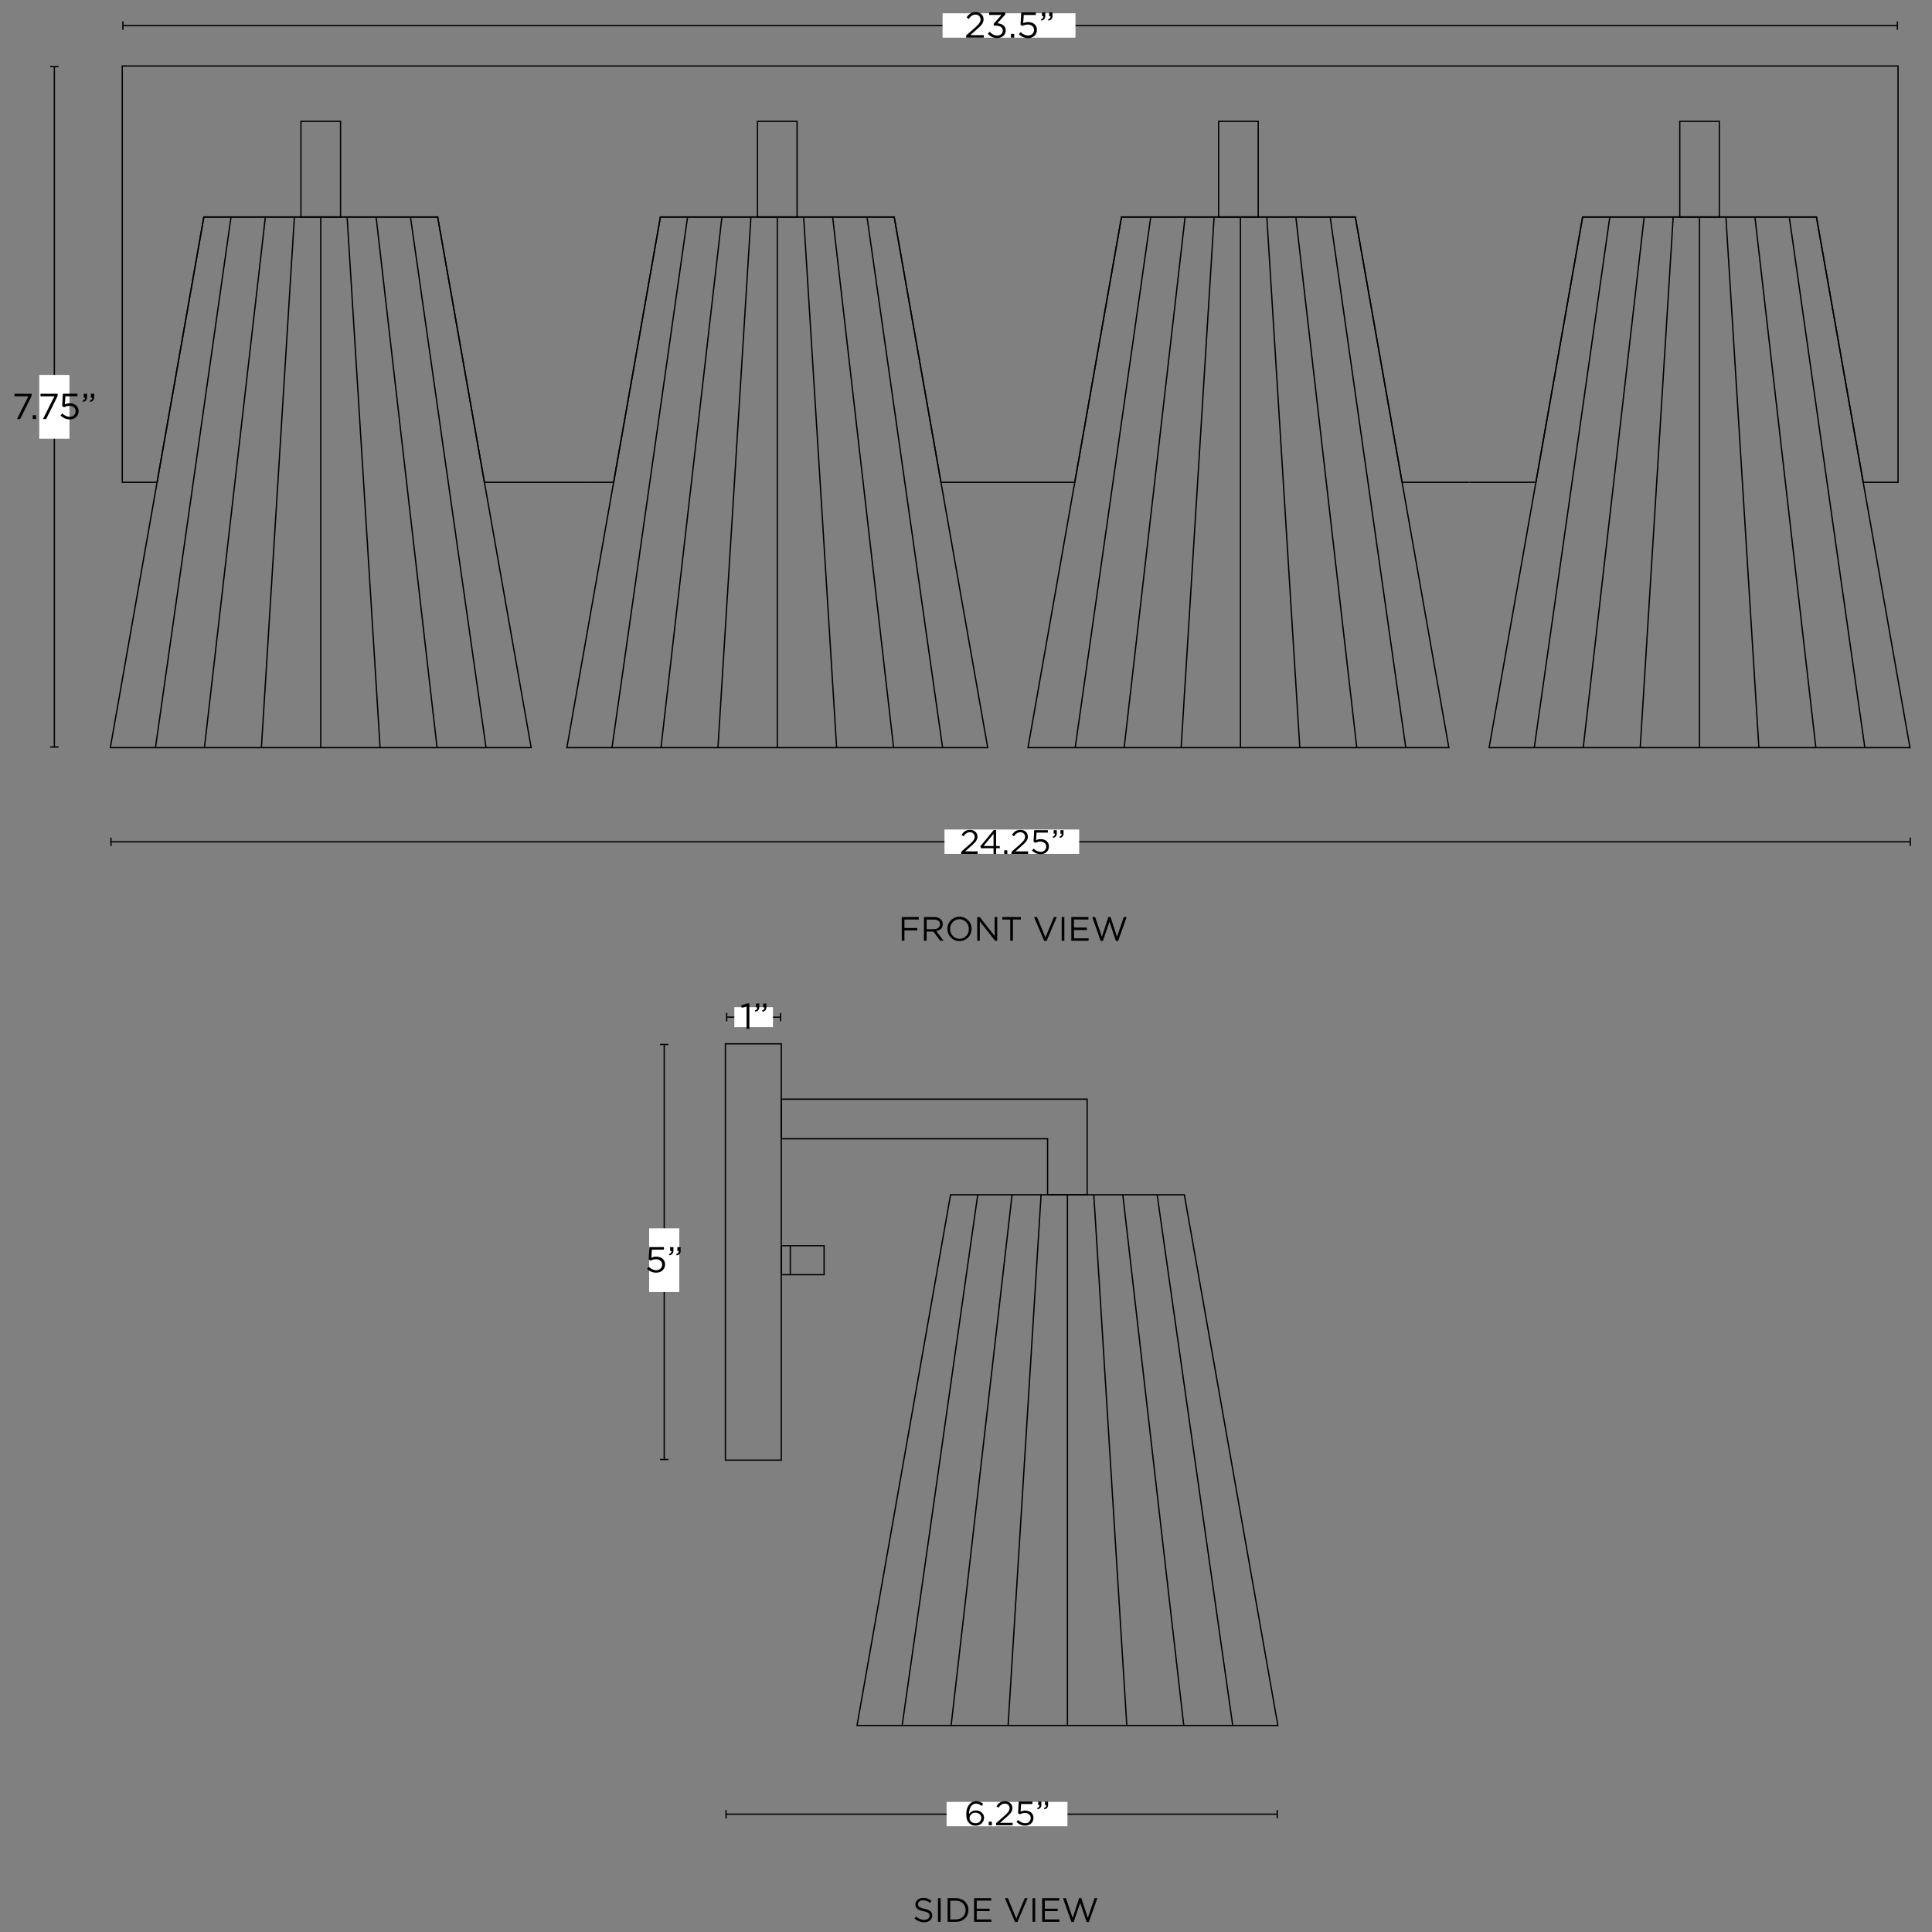 <svg viewBox="0 0 1500 1500" height="1500" width="1500" xmlns="http://www.w3.org/2000/svg"><rect x="0" y="0" width="1500" height="1500" fill="#808080" stroke="none"/><defs><style>.cls-1{fill:none;stroke:#000;stroke-miterlimit:10;}.cls-2{fill:#fff;}</style></defs><g data-name="Layer 5" id="Layer_5"><rect height="74.24" width="30.72" y="94.21" x="588.13" class="cls-1"></rect><polygon points="766.86 580.48 440.12 580.48 476.42 374.47 512.73 168.45 694.25 168.45 730.56 374.47 766.86 580.48" class="cls-1"></polygon><rect height="74.24" width="30.72" y="94.21" x="946.15" class="cls-1"></rect><polygon points="1124.88 580.48 798.14 580.48 834.44 374.47 870.75 168.45 1052.27 168.45 1088.58 374.47 1124.88 580.48" class="cls-1"></polygon><polyline points="457.63 374.47 476.42 374.47 512.73 168.46 694.25 168.46 730.55 374.47 834.45 374.47 870.75 168.46 1052.27 168.46 1088.58 374.47 1140.91 374.47" class="cls-1"></polyline><line y2="580.48" x2="475.16" y1="168.45" x1="533.83" class="cls-1"></line><line y2="580.48" x2="513.18" y1="168.45" x1="560.5" class="cls-1"></line><line y2="580.48" x2="603.49" y1="168.45" x1="603.49" class="cls-1"></line><line y2="580.48" x2="557.41" y1="168.45" x1="583.02" class="cls-1"></line><line y2="580.48" x2="731.82" y1="168.45" x1="673.15" class="cls-1"></line><line y2="580.48" x2="693.79" y1="168.45" x1="646.47" class="cls-1"></line><line y2="580.48" x2="649.56" y1="168.45" x1="623.95" class="cls-1"></line><rect transform="translate(2639.05 262.66) rotate(-180)" height="74.24" width="30.72" y="94.21" x="1304.16" class="cls-1"></rect><polygon points="1482.89 580.48 1156.15 580.48 1192.46 374.47 1228.76 168.46 1410.28 168.46 1446.59 374.47 1482.89 580.48" class="cls-1"></polygon><line y2="580.48" x2="1447.86" y1="168.45" x1="1389.18" class="cls-1"></line><line y2="580.48" x2="1409.83" y1="168.45" x1="1362.51" class="cls-1"></line><line y2="580.48" x2="1319.52" y1="168.45" x1="1319.52" class="cls-1"></line><line y2="580.48" x2="1365.6" y1="168.45" x1="1339.99" class="cls-1"></line><line y2="580.48" x2="1191.19" y1="168.45" x1="1249.86" class="cls-1"></line><line y2="580.48" x2="1229.22" y1="168.45" x1="1276.54" class="cls-1"></line><line y2="580.48" x2="1273.45" y1="168.45" x1="1299.06" class="cls-1"></line><polyline points="457.64 374.47 376.1 374.47 339.8 168.46 158.26 168.46 121.95 374.47 94.93 374.47 94.93 51.24 457.64 51.24 1140.92 51.24 1473.63 51.24 1473.63 374.47 1446.59 374.47 1410.28 168.46 1228.76 168.46 1192.46 374.47 1140.92 374.47" class="cls-1"></polyline><rect height="74.24" width="30.72" y="94.21" x="233.67" class="cls-1"></rect><polygon points="85.66 580.48 412.4 580.48 376.1 374.47 339.79 168.46 158.27 168.46 121.96 374.47 85.66 580.48" class="cls-1"></polygon><line y2="580.48" x2="120.7" y1="168.45" x1="179.37" class="cls-1"></line><line y2="580.48" x2="158.72" y1="168.45" x1="206.04" class="cls-1"></line><line y2="580.48" x2="249.03" y1="168.45" x1="249.03" class="cls-1"></line><line y2="580.48" x2="202.95" y1="168.45" x1="228.56" class="cls-1"></line><line y2="580.48" x2="377.36" y1="168.45" x1="318.69" class="cls-1"></line><line y2="580.48" x2="339.34" y1="168.45" x1="292.01" class="cls-1"></line><line y2="580.48" x2="295.1" y1="168.45" x1="269.49" class="cls-1"></line><line y2="580.48" x2="834.76" y1="168.45" x1="893.44" class="cls-1"></line><line y2="580.48" x2="872.79" y1="168.45" x1="920.11" class="cls-1"></line><line y2="580.48" x2="963.09" y1="168.45" x1="963.09" class="cls-1"></line><line y2="580.48" x2="917.02" y1="168.45" x1="942.63" class="cls-1"></line><line y2="580.48" x2="1091.43" y1="168.45" x1="1032.75" class="cls-1"></line><line y2="580.48" x2="1053.4" y1="168.45" x1="1006.08" class="cls-1"></line><line y2="580.48" x2="1009.17" y1="168.45" x1="983.56" class="cls-1"></line><line y2="653.57" x2="86.16" y1="653.57" x1="1483.13" class="cls-1"></line><rect height="6.5" width="1" y="650.32" x="1482.63"></rect><rect height="6.5" width="1" y="650.32" x="85.66"></rect><rect height="18.93" width="104.59" y="644.02" x="733.3" class="cls-2"></rect><path d="M700.12,712h13.22v1.92H702.2v6.58h10v1.89h-10v8h-2.08Z"></path><path d="M717.36,712h7.92a7.29,7.29,0,0,1,5.23,1.84,5.13,5.13,0,0,1,1.42,3.63v.06c0,3-2.1,4.83-5,5.36l5.66,7.52H730l-5.34-7.15h-5.26v7.15h-2.08Zm7.73,9.39c2.76,0,4.74-1.42,4.74-3.79v0c0-2.26-1.74-3.63-4.71-3.63h-5.68v7.47Z"></path><path d="M735.55,721.28v0a9.33,9.33,0,0,1,9.42-9.52,9.24,9.24,0,0,1,9.36,9.46v.06a9.39,9.39,0,1,1-18.78,0Zm16.62,0v0a7.32,7.32,0,0,0-7.26-7.6,7.23,7.23,0,0,0-7.2,7.54v.06a7.31,7.31,0,0,0,7.26,7.59A7.23,7.23,0,0,0,752.17,721.28Z"></path><path d="M758.71,712h1.95l11.59,14.75V712h2v18.41h-1.66l-11.88-15.09v15.09h-2Z"></path><path d="M784.34,713.94h-6.18V712h14.46v1.92h-6.18v16.49h-2.1Z"></path><path d="M802.82,712h2.31l6.55,15.86L818.25,712h2.24l-7.92,18.54h-1.84Z"></path><path d="M824.29,712h2.08v18.41h-2.08Z"></path><path d="M831.76,712h13.3v1.9H833.84v6.28h10v1.89h-10v6.45h11.35v1.89H831.76Z"></path><path d="M848,712h2.26l5.26,15.33,5-15.38h1.71l5,15.38L872.53,712h2.18l-6.57,18.54h-1.76l-5-14.93-5.07,14.93h-1.74Z"></path><line y2="19.87" x2="95.43" y1="19.87" x1="1473.13" class="cls-1"></line><rect height="6.5" width="1" y="16.62" x="1472.63"></rect><rect height="6.5" width="1" y="16.62" x="94.93"></rect><line y2="51.74" x2="42.2" y1="579.98" x1="42.2" class="cls-1"></line><rect height="1" width="6.5" y="579.48" x="38.95"></rect><rect height="1" width="6.5" y="51.24" x="38.95"></rect><rect height="18.93" width="103.18" y="10.32" x="731.82" class="cls-2"></rect><rect height="49.54" width="23.43" y="291.09" x="30.48" class="cls-2"></rect><path d="M22,307.74H11.26v-2h13.3v1.66l-8.91,17.94H13.19Z"></path><path d="M25.4,322.38H28v2.94H25.4Z"></path><path d="M42.22,307.74H31.44v-2h13.3v1.66l-8.9,17.94H33.38Z"></path><path d="M47,322.55l1.46-1.6A8.17,8.17,0,0,0,54,323.64c2.8,0,4.73-1.85,4.73-4.34v-.05c0-2.44-2-4.12-4.87-4.12a8.44,8.44,0,0,0-4.12,1.12l-1.48-1,.56-9.55H60.14v2H50.79L50.37,314a8.77,8.77,0,0,1,3.87-.87c3.8,0,6.77,2.27,6.77,6v.06c0,3.83-2.91,6.44-7,6.44A10,10,0,0,1,47,322.55Z"></path><path d="M64.09,311.1c1.4-.51,2-1.23,1.88-2.44H65v-2.94h2.58v2.52c0,2.27-1,3.36-3.11,3.84Zm5.6,0c1.4-.51,2-1.23,1.88-2.44h-1v-2.94h2.55v2.52c0,2.27-1,3.36-3.08,3.84Z"></path><polygon points="828.76 1339.66 992.13 1339.66 919.52 927.63 828.76 927.63 738 927.63 665.39 1339.66 828.76 1339.66" class="cls-1"></polygon><polygon points="844.05 853.39 844.05 927.63 813.34 927.63 813.34 884.11 606.58 884.11 606.58 853.39 844.05 853.39" class="cls-1"></polygon><rect height="323.23" width="43.38" y="810.42" x="563.19" class="cls-1"></rect><rect height="22.51" width="33.26" y="967.15" x="606.58" class="cls-1"></rect><line y2="989.66" x2="613.59" y1="967.15" x1="613.59" class="cls-1"></line><line y2="1339.66" x2="700.43" y1="927.64" x1="759.1" class="cls-1"></line><line y2="1339.66" x2="738.45" y1="927.63" x1="785.77" class="cls-1"></line><line y2="1339.66" x2="828.76" y1="927.64" x1="828.76" class="cls-1"></line><line y2="1339.66" x2="782.68" y1="927.64" x1="808.29" class="cls-1"></line><line y2="1339.66" x2="957.09" y1="927.64" x1="898.42" class="cls-1"></line><line y2="1339.66" x2="919.07" y1="927.63" x1="871.75" class="cls-1"></line><line y2="1339.66" x2="874.84" y1="927.64" x1="849.23" class="cls-1"></line><line y2="1408.53" x2="563.69" y1="1408.53" x1="991.63" class="cls-1"></line><rect height="6.5" width="1" y="1405.28" x="991.13"></rect><rect height="6.5" width="1" y="1405.28" x="563.19"></rect><rect height="18.93" width="93.83" y="1398.99" x="734.93" class="cls-2"></rect><path d="M710,1489.46l1.29-1.53a8.74,8.74,0,0,0,6.31,2.6c2.47,0,4.1-1.31,4.1-3.12v-.06c0-1.71-.92-2.68-4.78-3.49-4.24-.92-6.18-2.29-6.18-5.32v0c0-2.89,2.55-5,6-5a9.57,9.57,0,0,1,6.47,2.26l-1.21,1.61a8.06,8.06,0,0,0-5.31-2c-2.39,0-3.92,1.31-3.92,3v0c0,1.74.95,2.71,5,3.58s6,2.39,6,5.2v.06c0,3.15-2.62,5.2-6.28,5.2A10.77,10.77,0,0,1,710,1489.46Z"></path><path d="M728.24,1473.73h2.08v18.41h-2.08Z"></path><path d="M735.7,1473.73h6.39c5.79,0,9.78,4,9.78,9.15v.06c0,5.18-4,9.2-9.78,9.2H735.7Zm6.39,16.49c4.65,0,7.63-3.16,7.63-7.23v0c0-4.08-3-7.29-7.63-7.29h-4.31v14.57Z"></path><path d="M756.26,1473.73h13.3v1.9H758.33v6.28h10v1.89h-10v6.45h11.36v1.89H756.26Z"></path><path d="M780.18,1473.73h2.31l6.55,15.86,6.57-15.86h2.23l-7.91,18.54h-1.84Z"></path><path d="M801.65,1473.73h2.08v18.41h-2.08Z"></path><path d="M809.12,1473.73h13.3v1.9H811.2v6.28h10v1.89h-10v6.45h11.35v1.89H809.12Z"></path><path d="M825.31,1473.73h2.26l5.26,15.33,5-15.38h1.71l5,15.38,5.26-15.33h2.18l-6.57,18.54h-1.76l-5-14.93-5.07,14.93h-1.74Z"></path><line y2="810.92" x2="515.7" y1="1133.15" x1="515.7" class="cls-1"></line><rect height="1" width="6.5" y="1132.65" x="512.45"></rect><rect height="1" width="6.5" y="810.42" x="512.45"></rect><line y2="789.71" x2="606.08" y1="789.71" x1="564.2" class="cls-1"></line><rect height="6.5" width="1" y="786.46" x="563.7"></rect><rect height="6.5" width="1" y="786.46" x="605.58"></rect><rect height="49.54" width="23.43" y="953.63" x="503.98" class="cls-2"></rect><path d="M502.34,985.1l1.45-1.6a8.23,8.23,0,0,0,5.57,2.69c2.8,0,4.74-1.85,4.74-4.34v-.06c0-2.43-2-4.11-4.88-4.11a8.4,8.4,0,0,0-4.11,1.12l-1.49-1,.56-9.55h11.29v2h-9.35l-.42,6.27a8.87,8.87,0,0,1,3.86-.86c3.81,0,6.78,2.26,6.78,6v0c0,3.84-2.92,6.44-7,6.44A10,10,0,0,1,502.34,985.1Z"></path><path d="M519.42,973.64c1.4-.5,2-1.23,1.87-2.43h-1v-2.94h2.58v2.52c0,2.27-1,3.36-3.11,3.83Zm5.6,0c1.4-.5,2-1.23,1.87-2.43h-1v-2.94h2.55v2.52a3.41,3.41,0,0,1-3.08,3.83Z"></path><rect height="15.55" width="30" y="781.93" x="570.14" class="cls-2"></rect><path d="M579.63,781.29l-3.7,1.15-.53-1.8,4.79-1.65h1.62v19.74h-2.18Z"></path><path d="M586.07,784.51c1.4-.51,2-1.23,1.87-2.44h-1v-2.94h2.57v2.52c0,2.27-1,3.36-3.11,3.84Zm5.6,0c1.4-.51,2-1.23,1.87-2.44h-1v-2.94h2.54v2.52c0,2.27-1,3.36-3.08,3.84Z"></path><path d="M752.55,1415.57c-1.47-1.47-2.31-3.36-2.31-7.12v0c0-5.6,2.84-10,7.65-10a8.08,8.08,0,0,1,5.44,2.1l-1.21,1.6a6.44,6.44,0,0,0-4.34-1.81c-3.34,0-5.41,3.36-5.39,8.12a6,6,0,0,1,5.23-2.81c3.42,0,6.37,2.21,6.37,5.65v0c0,3.55-2.87,6.13-6.6,6.13A6.67,6.67,0,0,1,752.55,1415.57Zm9.31-4.18v-.05c0-2.26-1.84-3.94-4.5-3.94a4.31,4.31,0,0,0-4.6,4v0c0,2.34,2,4.13,4.66,4.13A4.17,4.17,0,0,0,761.86,1411.39Z"></path><path d="M767.67,1414.36h2.41v2.76h-2.41Z"></path><path d="M773.34,1415.52l6.68-5.89c2.81-2.52,3.84-3.94,3.84-5.78a3.52,3.52,0,0,0-3.71-3.53c-2.1,0-3.47,1.11-4.94,3.16l-1.53-1.1c1.66-2.48,3.4-3.92,6.63-3.92s5.7,2.21,5.7,5.2v.06c0,2.68-1.42,4.33-4.65,7.15l-4.92,4.36h9.76v1.89H773.34Z"></path><path d="M789.22,1414.52l1.37-1.5a7.7,7.7,0,0,0,5.23,2.53,4.11,4.11,0,0,0,4.44-4.08v0c0-2.29-1.89-3.87-4.57-3.87a7.92,7.92,0,0,0-3.87,1.06l-1.39-.92.52-9h10.6v1.92h-8.78l-.4,5.89a8.38,8.38,0,0,1,3.63-.82c3.58,0,6.36,2.13,6.36,5.63v.05c0,3.6-2.73,6-6.57,6A9.37,9.37,0,0,1,789.22,1414.52Z"></path><path d="M805.25,1403.77c1.32-.48,1.87-1.16,1.77-2.29h-.95v-2.76h2.42v2.37a3.23,3.23,0,0,1-2.92,3.6Zm5.26,0c1.32-.48,1.87-1.16,1.76-2.29h-.94v-2.76h2.39v2.37a3.21,3.21,0,0,1-2.89,3.6Z"></path><path d="M746.21,661.34l6.68-5.88c2.81-2.53,3.84-4,3.84-5.79a3.51,3.51,0,0,0-3.71-3.52c-2.1,0-3.47,1.1-4.94,3.15l-1.53-1.1c1.66-2.47,3.39-3.92,6.63-3.92s5.7,2.21,5.7,5.21v0c0,2.68-1.42,4.34-4.65,7.15l-4.92,4.36h9.76V663H746.21Z"></path><path d="M771.37,658.58h-9.7l-.53-1.5,10.41-12.67h1.82v12.44h2.86v1.73h-2.86V663h-2Zm0-1.73v-9.49l-7.73,9.49Z"></path><path d="M779.67,660.19h2.42V663h-2.42Z"></path><path d="M785.35,661.34l6.68-5.88c2.81-2.53,3.84-4,3.84-5.79a3.51,3.51,0,0,0-3.71-3.52c-2.1,0-3.47,1.1-4.94,3.15l-1.53-1.1c1.66-2.47,3.39-3.92,6.63-3.92s5.7,2.21,5.7,5.21v0c0,2.68-1.42,4.34-4.65,7.15l-4.92,4.36h9.76V663H785.35Z"></path><path d="M801.23,660.34l1.36-1.49a7.73,7.73,0,0,0,5.24,2.52,4.12,4.12,0,0,0,4.44-4.08v0c0-2.28-1.89-3.86-4.58-3.86a7.91,7.91,0,0,0-3.86,1l-1.39-.92.52-9h10.6v1.92h-8.78l-.4,5.89a8.35,8.35,0,0,1,3.63-.81c3.57,0,6.36,2.13,6.36,5.62v.06c0,3.6-2.73,6-6.57,6A9.35,9.35,0,0,1,801.23,660.34Z"></path><path d="M817.26,649.59c1.32-.47,1.87-1.16,1.76-2.29h-.94v-2.76h2.41v2.37a3.23,3.23,0,0,1-2.91,3.6Zm5.26,0c1.31-.47,1.87-1.16,1.76-2.29h-.95v-2.76h2.4v2.37a3.21,3.21,0,0,1-2.9,3.6Z"></path><path d="M750.11,27.54l7.11-6.27c3-2.69,4.09-4.2,4.09-6.16a3.74,3.74,0,0,0-3.95-3.75c-2.24,0-3.69,1.17-5.26,3.36l-1.63-1.18c1.77-2.63,3.62-4.17,7.06-4.17s6.08,2.35,6.08,5.54V15c0,2.85-1.52,4.62-5,7.61l-5.23,4.65H763.8v2H750.11Z"></path><path d="M766.94,26.08l1.59-1.42a7.15,7.15,0,0,0,5.74,2.91c2.38,0,4.29-1.51,4.29-3.81V23.7c0-2.43-2.27-3.78-5.49-3.78h-1.26l-.45-1.31,6.19-7H768v-2h12.52v1.62l-6.16,6.83c3.42.28,6.47,1.94,6.47,5.52v.06c0,3.5-2.91,5.9-6.55,5.9A8.87,8.87,0,0,1,766.94,26.08Z"></path><path d="M784.86,26.31h2.57v2.94h-2.57Z"></path><path d="M791.05,26.48l1.45-1.6a8.23,8.23,0,0,0,5.57,2.69c2.8,0,4.74-1.85,4.74-4.34v-.06c0-2.43-2-4.11-4.88-4.11a8.4,8.4,0,0,0-4.11,1.12l-1.49-1,.56-9.55h11.29v2h-9.35L794.41,18a8.87,8.87,0,0,1,3.86-.86c3.81,0,6.78,2.26,6.78,6v.05c0,3.84-2.92,6.44-7,6.44A10,10,0,0,1,791.05,26.48Z"></path><path d="M808.13,15c1.4-.5,2-1.23,1.87-2.43h-1V9.65h2.58v2.52c0,2.27-1,3.36-3.11,3.83Zm5.6,0c1.4-.5,2-1.23,1.87-2.43h-1V9.65h2.55v2.52A3.41,3.41,0,0,1,814.06,16Z"></path></g></svg>
